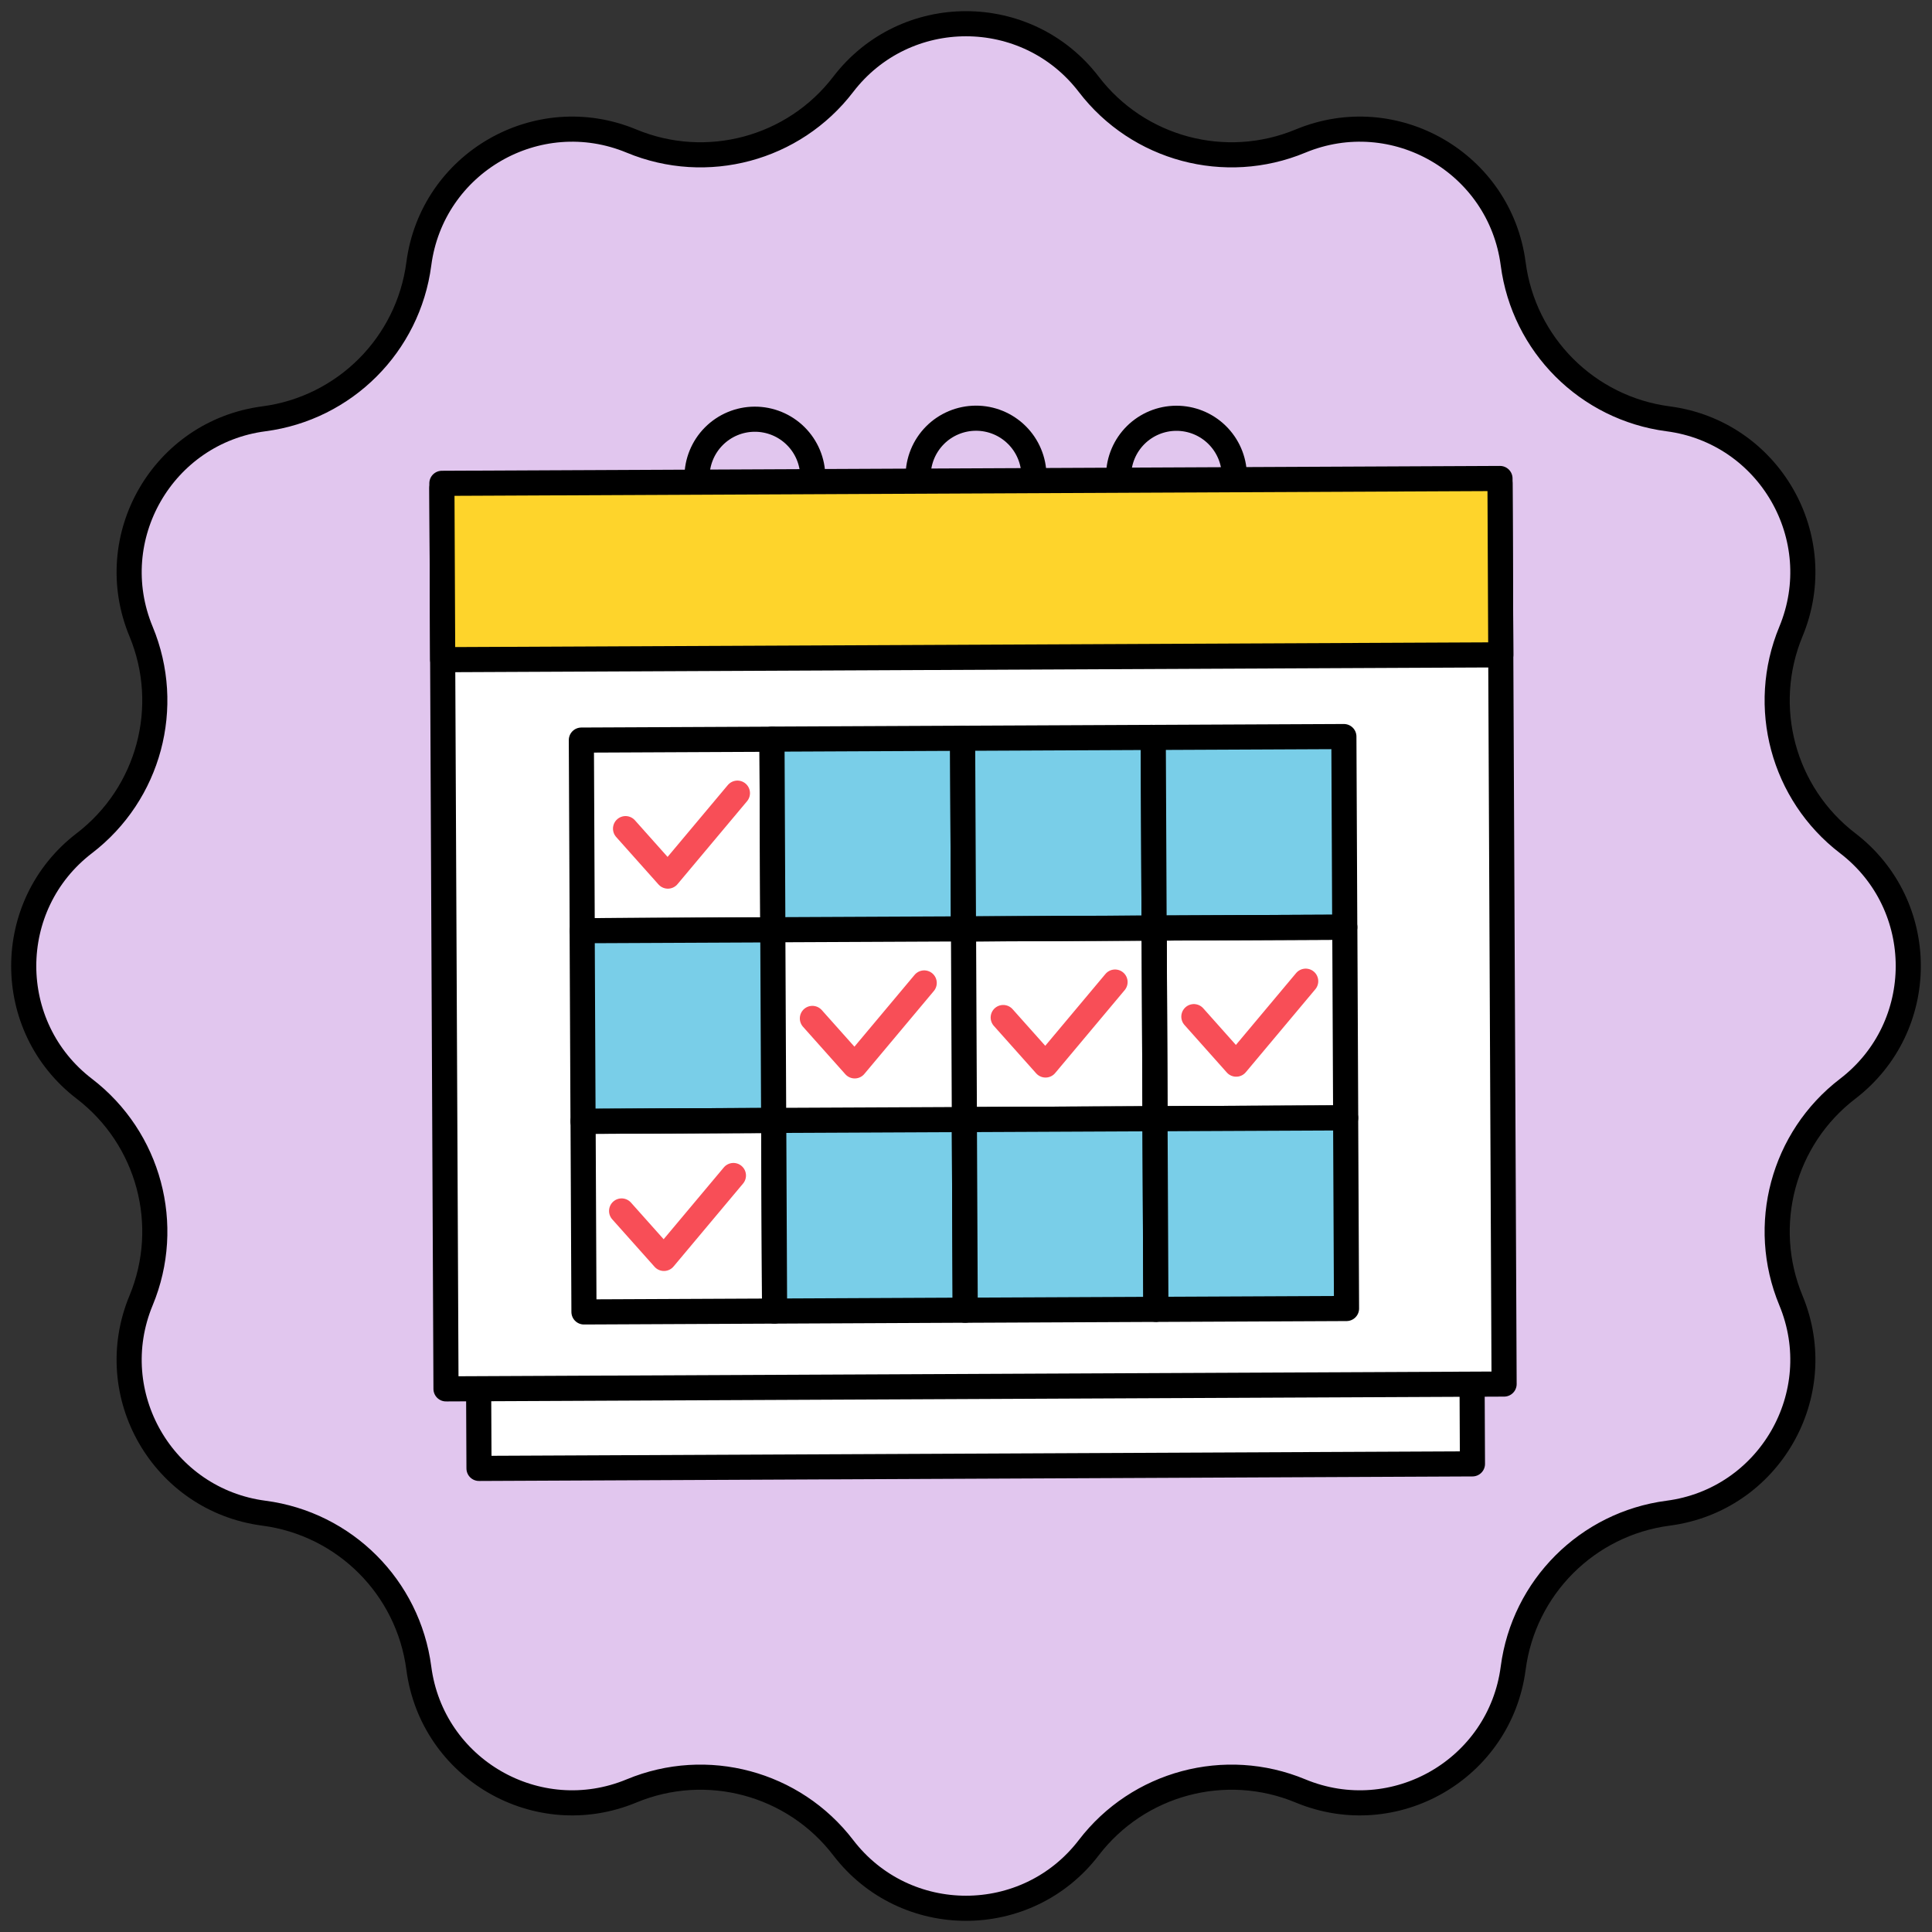 <svg width="70" height="70" viewBox="0 0 100 100" fill="none" xmlns="http://www.w3.org/2000/svg">
<rect x="0" y="0" width="100" height="100" fill="#333333" stroke="none"/>
<g clip-path="url(#clip0_47_3161)">
<path d="M43.644 4.366C46.849 0.182 53.151 0.182 56.356 4.366C58.921 7.714 63.417 8.919 67.312 7.302C72.18 5.281 77.638 8.432 78.322 13.658C78.869 17.84 82.16 21.131 86.342 21.678C91.568 22.362 94.719 27.82 92.698 32.688C91.081 36.583 92.286 41.079 95.634 43.644C99.818 46.849 99.818 53.151 95.634 56.356C92.286 58.921 91.081 63.417 92.698 67.312C94.719 72.18 91.568 77.638 86.342 78.322C82.16 78.869 78.869 82.16 78.322 86.342C77.638 91.568 72.18 94.719 67.312 92.698C63.417 91.081 58.921 92.286 56.356 95.634C53.151 99.818 46.849 99.818 43.644 95.634C41.079 92.286 36.583 91.081 32.688 92.698C27.82 94.719 22.362 91.568 21.678 86.342C21.131 82.16 17.84 78.869 13.658 78.322C8.432 77.638 5.281 72.18 7.302 67.312C8.919 63.417 7.714 58.921 4.366 56.356C0.182 53.151 0.182 46.849 4.366 43.644C7.714 41.079 8.919 36.583 7.302 32.688C5.281 27.82 8.432 22.362 13.658 21.678C17.84 21.131 21.131 17.84 21.678 13.658C22.362 8.432 27.82 5.281 32.688 7.302C36.583 8.919 41.079 7.714 43.644 4.366Z" fill="#E1C6EE" stroke="black" stroke-width="1.3"/>
<path d="M76.014 31.994L24.593 32.229L24.793 76.005L76.214 75.77L76.014 31.994Z" fill="white" stroke="black" stroke-width="1.3" stroke-linecap="round" stroke-linejoin="round"/>
<path d="M77.639 25.013L22.872 25.263L23.085 71.888L77.852 71.638L77.639 25.013Z" fill="white" stroke="black" stroke-width="1.3" stroke-linecap="round" stroke-linejoin="round"/>
<path d="M77.639 24.766L22.872 25.017L22.914 34.145L77.681 33.895L77.639 24.766Z" fill="#FED42B" stroke="black" stroke-width="1.3" stroke-linecap="round" stroke-linejoin="round"/>
<path d="M39.958 38.262L30.091 38.307L30.136 48.174L40.003 48.129L39.958 38.262Z" fill="white" stroke="black" stroke-width="1.3" stroke-linecap="round" stroke-linejoin="round"/>
<path d="M49.824 38.212L39.957 38.257L40.002 48.124L49.87 48.079L49.824 38.212Z" fill="#79CEE8" stroke="black" stroke-width="1.3" stroke-linecap="round" stroke-linejoin="round"/>
<path d="M59.691 38.168L49.824 38.213L49.869 48.08L59.736 48.035L59.691 38.168Z" fill="#79CEE8" stroke="black" stroke-width="1.3" stroke-linecap="round" stroke-linejoin="round"/>
<path d="M69.559 38.124L59.692 38.169L59.737 48.036L69.604 47.991L69.559 38.124Z" fill="#79CEE8" stroke="black" stroke-width="1.3" stroke-linecap="round" stroke-linejoin="round"/>
<path d="M40 48.128L30.133 48.173L30.178 58.04L40.045 57.995L40 48.128Z" fill="#79CEE8" stroke="black" stroke-width="1.3" stroke-linecap="round" stroke-linejoin="round"/>
<path d="M59.738 48.039L49.871 48.084L49.916 57.951L59.784 57.906L59.738 48.039Z" stroke="black" stroke-width="1.3" stroke-linecap="round" stroke-linejoin="round"/>
<path d="M69.607 47.993L59.74 48.038L59.785 57.905L69.652 57.86L69.607 47.993Z" stroke="black" stroke-width="1.3" stroke-linecap="round" stroke-linejoin="round"/>
<path d="M40.047 57.994L30.18 58.039L30.226 67.906L40.093 67.861L40.047 57.994Z" stroke="black" stroke-width="1.3" stroke-linecap="round" stroke-linejoin="round"/>
<path d="M49.914 57.948L40.047 57.993L40.092 67.861L49.959 67.815L49.914 57.948Z" fill="#79CEE8" stroke="black" stroke-width="1.3" stroke-linecap="round" stroke-linejoin="round"/>
<path d="M59.782 57.905L49.915 57.95L49.96 67.817L59.827 67.772L59.782 57.905Z" fill="#79CEE8" stroke="black" stroke-width="1.3" stroke-linecap="round" stroke-linejoin="round"/>
<path d="M69.65 57.861L59.783 57.906L59.829 67.773L69.696 67.728L69.65 57.861Z" fill="#79CEE8" stroke="black" stroke-width="1.3" stroke-linecap="round" stroke-linejoin="round"/>
<path d="M32.174 62.679L34.365 65.136L37.962 60.844" stroke="#F84E57" stroke-width="1.3" stroke-linecap="round" stroke-linejoin="round"/>
<path d="M42.049 52.713L44.24 55.17L47.837 50.877" stroke="#F84E57" stroke-width="1.3" stroke-linecap="round" stroke-linejoin="round"/>
<path d="M32.378 42.89L34.569 45.347L38.169 41.053" stroke="#F84E57" stroke-width="1.3" stroke-linecap="round" stroke-linejoin="round"/>
<path d="M51.926 52.667L54.117 55.124L57.715 50.831" stroke="#F84E57" stroke-width="1.3" stroke-linecap="round" stroke-linejoin="round"/>
<path d="M61.794 52.621L63.985 55.08L67.583 50.786" stroke="#F84E57" stroke-width="1.3" stroke-linecap="round" stroke-linejoin="round"/>
<path d="M36.076 24.708C36.072 23.914 36.384 23.15 36.944 22.585C37.503 22.021 38.264 21.701 39.059 21.698C39.854 21.694 40.618 22.007 41.182 22.566C41.747 23.125 42.066 23.886 42.07 24.681" stroke="black" stroke-width="1.3" stroke-linecap="round" stroke-linejoin="round"/>
<path d="M47.523 24.656C47.521 24.263 47.597 23.873 47.746 23.508C47.895 23.144 48.114 22.813 48.391 22.533C48.668 22.253 48.998 22.031 49.361 21.879C49.723 21.727 50.113 21.648 50.506 21.646C51.301 21.642 52.065 21.954 52.629 22.514C52.909 22.791 53.131 23.12 53.283 23.483C53.436 23.846 53.515 24.235 53.517 24.629" stroke="black" stroke-width="1.3" stroke-linecap="round" stroke-linejoin="round"/>
<path d="M57.898 24.61C57.907 23.824 58.225 23.073 58.783 22.519C59.341 21.966 60.094 21.653 60.88 21.65C61.666 21.646 62.422 21.951 62.985 22.5C63.548 23.049 63.873 23.796 63.89 24.582" stroke="black" stroke-width="1.3" stroke-linecap="round" stroke-linejoin="round"/>
</g>
<defs>
<clipPath id="clip0_47_3161">
<rect width="100" height="100" fill="white"/>
</clipPath>
</defs>
</svg>
